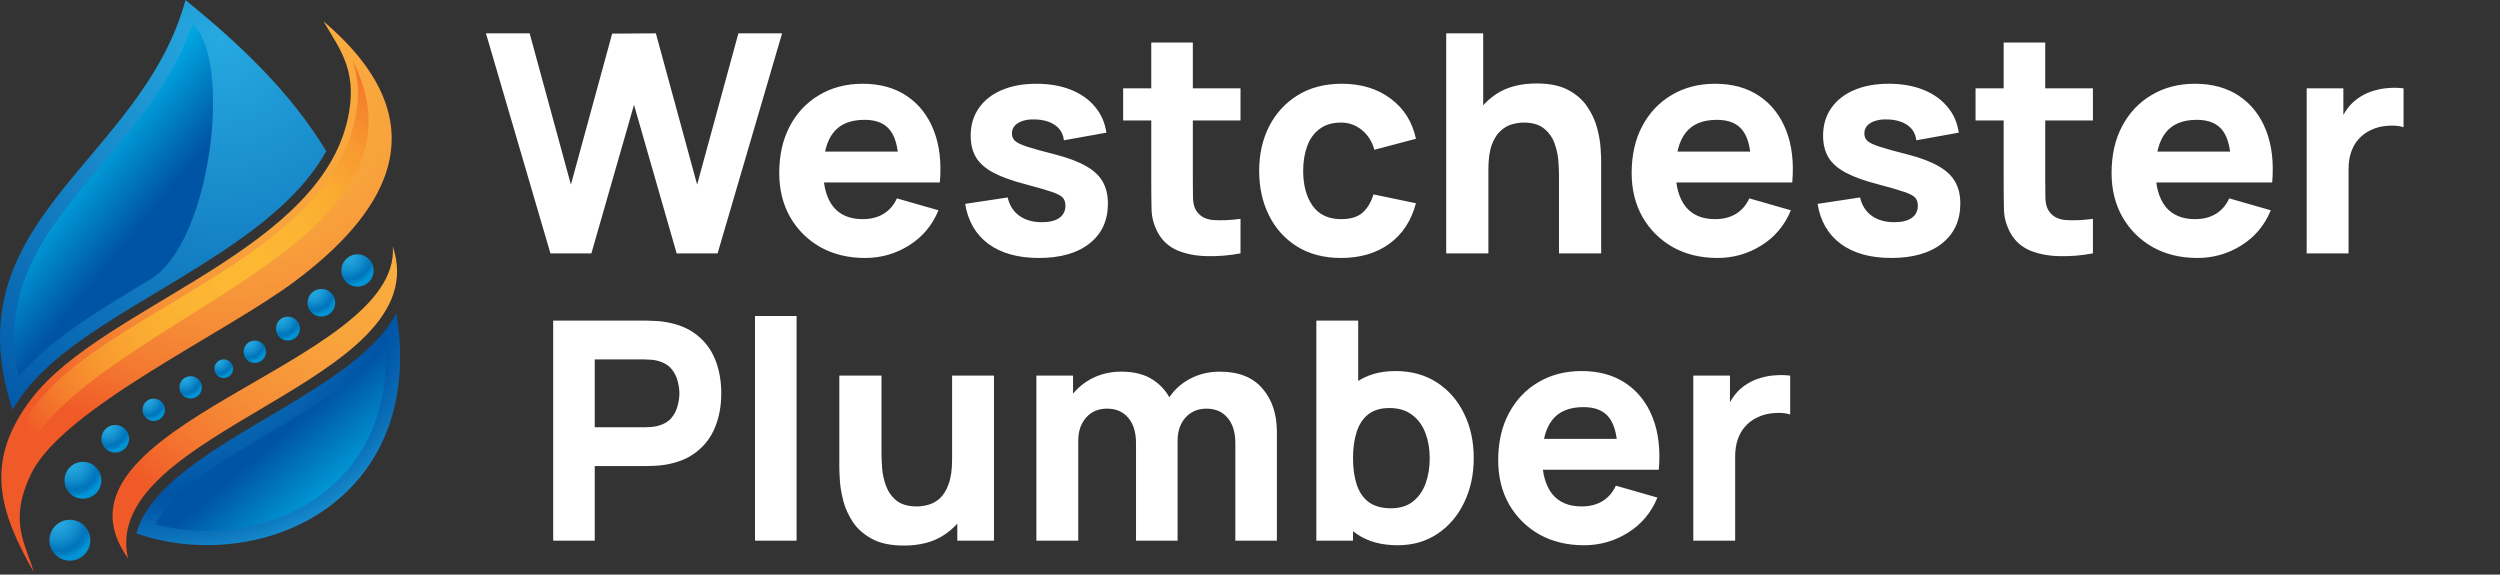 <svg xmlns="http://www.w3.org/2000/svg" width="409" height="94" viewBox="0 0 409 94" fill="none"><rect x="0" y="0" width="409" height="94" fill="#333333" stroke="none"/><path d="M90.05 41.453L79.5 5.453H86.65L93.4 30.203L100.15 5.503L107.3 5.453L114.05 30.203L120.8 5.453H127.95L117.4 41.453H110.7L103.725 17.153L96.75 41.453H90.05ZM141.534 42.203C138.768 42.203 136.326 41.611 134.209 40.428C132.109 39.228 130.459 37.587 129.259 35.503C128.076 33.403 127.484 31.003 127.484 28.303C127.484 25.353 128.068 22.787 129.234 20.603C130.401 18.42 132.009 16.728 134.059 15.528C136.109 14.312 138.468 13.703 141.134 13.703C143.968 13.703 146.376 14.37 148.359 15.703C150.343 17.037 151.809 18.912 152.759 21.328C153.709 23.745 154.043 26.587 153.759 29.853H147.034V27.353C147.034 24.603 146.593 22.628 145.709 21.428C144.843 20.212 143.418 19.603 141.434 19.603C139.118 19.603 137.409 20.311 136.309 21.728C135.226 23.128 134.684 25.203 134.684 27.953C134.684 30.47 135.226 32.42 136.309 33.803C137.409 35.17 139.018 35.853 141.134 35.853C142.468 35.853 143.609 35.562 144.559 34.978C145.509 34.395 146.234 33.553 146.734 32.453L153.534 34.403C152.518 36.87 150.909 38.786 148.709 40.153C146.526 41.52 144.134 42.203 141.534 42.203ZM132.584 29.853V24.803H150.484V29.853H132.584ZM169.954 42.203C166.554 42.203 163.804 41.437 161.704 39.903C159.621 38.353 158.354 36.17 157.904 33.353L164.854 32.303C165.138 33.57 165.763 34.562 166.729 35.278C167.713 35.995 168.954 36.353 170.454 36.353C171.688 36.353 172.638 36.12 173.304 35.653C173.971 35.17 174.304 34.503 174.304 33.653C174.304 33.12 174.171 32.695 173.904 32.378C173.638 32.045 173.038 31.72 172.104 31.403C171.188 31.087 169.754 30.67 167.804 30.153C165.604 29.587 163.846 28.953 162.529 28.253C161.213 27.553 160.263 26.72 159.679 25.753C159.096 24.77 158.804 23.587 158.804 22.203C158.804 20.47 159.246 18.97 160.129 17.703C161.013 16.42 162.254 15.437 163.854 14.753C165.471 14.053 167.371 13.703 169.554 13.703C171.671 13.703 173.546 14.028 175.179 14.678C176.813 15.328 178.129 16.253 179.129 17.453C180.146 18.653 180.771 20.07 181.004 21.703L174.054 22.953C173.938 21.953 173.504 21.162 172.754 20.578C172.004 19.995 170.988 19.653 169.704 19.553C168.454 19.47 167.446 19.637 166.679 20.053C165.929 20.47 165.554 21.07 165.554 21.853C165.554 22.32 165.713 22.712 166.029 23.028C166.363 23.345 167.038 23.67 168.054 24.003C169.088 24.337 170.654 24.77 172.754 25.303C174.804 25.837 176.446 26.462 177.679 27.178C178.929 27.878 179.838 28.728 180.404 29.728C180.971 30.712 181.254 31.903 181.254 33.303C181.254 36.07 180.254 38.245 178.254 39.828C176.254 41.411 173.488 42.203 169.954 42.203ZM202.948 41.453C201.081 41.803 199.248 41.953 197.448 41.903C195.665 41.87 194.065 41.562 192.648 40.978C191.248 40.378 190.181 39.42 189.448 38.103C188.781 36.87 188.431 35.62 188.398 34.353C188.365 33.07 188.348 31.62 188.348 30.003V6.953H195.148V29.603C195.148 30.653 195.156 31.603 195.173 32.453C195.206 33.286 195.381 33.953 195.698 34.453C196.298 35.403 197.256 35.92 198.573 36.003C199.89 36.087 201.348 36.02 202.948 35.803V41.453ZM183.748 19.703V14.453H202.948V19.703H183.748ZM219.4 42.203C216.6 42.203 214.2 41.578 212.2 40.328C210.2 39.078 208.667 37.378 207.6 35.228C206.533 33.078 206 30.653 206 27.953C206 25.22 206.55 22.778 207.65 20.628C208.767 18.478 210.333 16.787 212.35 15.553C214.367 14.32 216.75 13.703 219.5 13.703C222.683 13.703 225.35 14.511 227.5 16.128C229.667 17.728 231.05 19.92 231.65 22.703L224.85 24.503C224.45 23.103 223.75 22.012 222.75 21.228C221.767 20.445 220.65 20.053 219.4 20.053C217.967 20.053 216.792 20.403 215.875 21.103C214.958 21.787 214.283 22.728 213.85 23.928C213.417 25.111 213.2 26.453 213.2 27.953C213.2 30.303 213.717 32.212 214.75 33.678C215.8 35.128 217.35 35.853 219.4 35.853C220.933 35.853 222.1 35.503 222.9 34.803C223.7 34.103 224.3 33.103 224.7 31.803L231.65 33.253C230.883 36.12 229.433 38.328 227.3 39.878C225.167 41.428 222.533 42.203 219.4 42.203ZM255.05 41.453V28.703C255.05 28.087 255.017 27.303 254.95 26.353C254.884 25.387 254.675 24.42 254.325 23.453C253.975 22.486 253.4 21.678 252.6 21.028C251.817 20.378 250.7 20.053 249.25 20.053C248.667 20.053 248.042 20.145 247.375 20.328C246.709 20.512 246.084 20.87 245.5 21.403C244.917 21.92 244.434 22.686 244.05 23.703C243.684 24.72 243.5 26.07 243.5 27.753L239.6 25.903C239.6 23.77 240.034 21.77 240.9 19.903C241.767 18.037 243.067 16.528 244.8 15.378C246.55 14.228 248.75 13.653 251.4 13.653C253.517 13.653 255.242 14.011 256.575 14.728C257.909 15.445 258.942 16.353 259.675 17.453C260.425 18.553 260.959 19.703 261.275 20.903C261.592 22.087 261.784 23.17 261.85 24.153C261.917 25.137 261.95 25.853 261.95 26.303V41.453H255.05ZM236.6 41.453V5.453H242.65V23.953H243.5V41.453H236.6ZM280.988 42.203C278.221 42.203 275.779 41.611 273.663 40.428C271.563 39.228 269.913 37.587 268.713 35.503C267.529 33.403 266.938 31.003 266.938 28.303C266.938 25.353 267.521 22.787 268.688 20.603C269.854 18.42 271.463 16.728 273.513 15.528C275.563 14.312 277.921 13.703 280.588 13.703C283.421 13.703 285.829 14.37 287.813 15.703C289.796 17.037 291.263 18.912 292.213 21.328C293.163 23.745 293.496 26.587 293.213 29.853H286.488V27.353C286.488 24.603 286.046 22.628 285.163 21.428C284.296 20.212 282.871 19.603 280.888 19.603C278.571 19.603 276.863 20.311 275.763 21.728C274.679 23.128 274.138 25.203 274.138 27.953C274.138 30.47 274.679 32.42 275.763 33.803C276.863 35.17 278.471 35.853 280.588 35.853C281.921 35.853 283.063 35.562 284.013 34.978C284.963 34.395 285.688 33.553 286.188 32.453L292.988 34.403C291.971 36.87 290.363 38.786 288.163 40.153C285.979 41.52 283.588 42.203 280.988 42.203ZM272.038 29.853V24.803H289.938V29.853H272.038ZM309.407 42.203C306.007 42.203 303.257 41.437 301.157 39.903C299.074 38.353 297.807 36.17 297.357 33.353L304.307 32.303C304.591 33.57 305.216 34.562 306.182 35.278C307.166 35.995 308.407 36.353 309.907 36.353C311.141 36.353 312.091 36.12 312.757 35.653C313.424 35.17 313.757 34.503 313.757 33.653C313.757 33.12 313.624 32.695 313.357 32.378C313.091 32.045 312.491 31.72 311.557 31.403C310.641 31.087 309.207 30.67 307.257 30.153C305.057 29.587 303.299 28.953 301.982 28.253C300.666 27.553 299.716 26.72 299.132 25.753C298.549 24.77 298.257 23.587 298.257 22.203C298.257 20.47 298.699 18.97 299.582 17.703C300.466 16.42 301.707 15.437 303.307 14.753C304.924 14.053 306.824 13.703 309.007 13.703C311.124 13.703 312.999 14.028 314.632 14.678C316.266 15.328 317.582 16.253 318.582 17.453C319.599 18.653 320.224 20.07 320.457 21.703L313.507 22.953C313.391 21.953 312.957 21.162 312.207 20.578C311.457 19.995 310.441 19.653 309.157 19.553C307.907 19.47 306.899 19.637 306.132 20.053C305.382 20.47 305.007 21.07 305.007 21.853C305.007 22.32 305.166 22.712 305.482 23.028C305.816 23.345 306.491 23.67 307.507 24.003C308.541 24.337 310.107 24.77 312.207 25.303C314.257 25.837 315.899 26.462 317.132 27.178C318.382 27.878 319.291 28.728 319.857 29.728C320.424 30.712 320.707 31.903 320.707 33.303C320.707 36.07 319.707 38.245 317.707 39.828C315.707 41.411 312.941 42.203 309.407 42.203ZM342.401 41.453C340.535 41.803 338.701 41.953 336.901 41.903C335.118 41.87 333.518 41.562 332.101 40.978C330.701 40.378 329.635 39.42 328.901 38.103C328.235 36.87 327.885 35.62 327.851 34.353C327.818 33.07 327.801 31.62 327.801 30.003V6.953H334.601V29.603C334.601 30.653 334.61 31.603 334.626 32.453C334.66 33.286 334.835 33.953 335.151 34.453C335.751 35.403 336.71 35.92 338.026 36.003C339.343 36.087 340.801 36.02 342.401 35.803V41.453ZM323.201 19.703V14.453H342.401V19.703H323.201ZM359.503 42.203C356.736 42.203 354.295 41.611 352.178 40.428C350.078 39.228 348.428 37.587 347.228 35.503C346.045 33.403 345.453 31.003 345.453 28.303C345.453 25.353 346.036 22.787 347.203 20.603C348.37 18.42 349.978 16.728 352.028 15.528C354.078 14.312 356.436 13.703 359.103 13.703C361.936 13.703 364.345 14.37 366.328 15.703C368.311 17.037 369.778 18.912 370.728 21.328C371.678 23.745 372.011 26.587 371.728 29.853H365.003V27.353C365.003 24.603 364.561 22.628 363.678 21.428C362.811 20.212 361.386 19.603 359.403 19.603C357.086 19.603 355.378 20.311 354.278 21.728C353.195 23.128 352.653 25.203 352.653 27.953C352.653 30.47 353.195 32.42 354.278 33.803C355.378 35.17 356.986 35.853 359.103 35.853C360.436 35.853 361.578 35.562 362.528 34.978C363.478 34.395 364.203 33.553 364.703 32.453L371.503 34.403C370.486 36.87 368.878 38.786 366.678 40.153C364.495 41.52 362.103 42.203 359.503 42.203ZM350.553 29.853V24.803H368.453V29.853H350.553ZM377.373 41.453V14.453H383.373V21.053L382.723 20.203C383.073 19.27 383.54 18.42 384.123 17.653C384.706 16.887 385.423 16.253 386.273 15.753C386.923 15.353 387.631 15.045 388.398 14.828C389.165 14.595 389.956 14.453 390.773 14.403C391.59 14.336 392.406 14.353 393.223 14.453V20.803C392.473 20.57 391.598 20.495 390.598 20.578C389.615 20.645 388.723 20.87 387.923 21.253C387.123 21.62 386.448 22.111 385.898 22.728C385.348 23.328 384.931 24.045 384.648 24.878C384.365 25.695 384.223 26.62 384.223 27.653V41.453H377.373Z" fill="white"></path><path d="M90.5 88.453V52.453H105.7C106.05 52.453 106.517 52.47 107.1 52.503C107.7 52.52 108.233 52.57 108.7 52.653C110.85 52.986 112.608 53.695 113.975 54.778C115.358 55.861 116.375 57.228 117.025 58.878C117.675 60.511 118 62.337 118 64.353C118 66.37 117.667 68.203 117 69.853C116.35 71.487 115.333 72.845 113.95 73.928C112.583 75.011 110.833 75.72 108.7 76.053C108.233 76.12 107.7 76.17 107.1 76.203C106.5 76.237 106.033 76.253 105.7 76.253H97.3V88.453H90.5ZM97.3 69.903H105.4C105.75 69.903 106.133 69.886 106.55 69.853C106.967 69.82 107.35 69.753 107.7 69.653C108.617 69.403 109.325 68.987 109.825 68.403C110.325 67.803 110.667 67.145 110.85 66.428C111.05 65.695 111.15 65.003 111.15 64.353C111.15 63.703 111.05 63.02 110.85 62.303C110.667 61.57 110.325 60.911 109.825 60.328C109.325 59.728 108.617 59.303 107.7 59.053C107.35 58.953 106.967 58.886 106.55 58.853C106.133 58.82 105.75 58.803 105.4 58.803H97.3V69.903ZM123.52 88.453V51.703H130.32V88.453H123.52ZM147.864 89.253C145.748 89.253 144.023 88.895 142.689 88.178C141.356 87.462 140.314 86.553 139.564 85.453C138.831 84.353 138.306 83.212 137.989 82.028C137.673 80.828 137.481 79.737 137.414 78.753C137.348 77.77 137.314 77.053 137.314 76.603V61.453H144.214V74.203C144.214 74.82 144.248 75.612 144.314 76.578C144.381 77.528 144.589 78.487 144.939 79.453C145.289 80.42 145.856 81.228 146.639 81.878C147.439 82.528 148.564 82.853 150.014 82.853C150.598 82.853 151.223 82.761 151.889 82.578C152.556 82.395 153.181 82.045 153.764 81.528C154.348 80.995 154.823 80.22 155.189 79.203C155.573 78.17 155.764 76.82 155.764 75.153L159.664 77.003C159.664 79.136 159.231 81.136 158.364 83.003C157.498 84.87 156.189 86.378 154.439 87.528C152.706 88.678 150.514 89.253 147.864 89.253ZM156.614 88.453V79.503H155.764V61.453H162.614V88.453H156.614ZM202.102 88.453V72.503C202.102 70.72 201.677 69.337 200.827 68.353C199.993 67.353 198.835 66.853 197.352 66.853C196.402 66.853 195.577 67.078 194.877 67.528C194.177 67.962 193.627 68.578 193.227 69.378C192.843 70.162 192.652 71.07 192.652 72.103L189.802 70.203C189.802 68.353 190.235 66.72 191.102 65.303C191.985 63.886 193.16 62.786 194.627 62.003C196.11 61.203 197.752 60.803 199.552 60.803C202.635 60.803 204.96 61.72 206.527 63.553C208.11 65.37 208.902 67.753 208.902 70.703V88.453H202.102ZM169.552 88.453V61.453H175.552V70.403H176.402V88.453H169.552ZM185.852 88.453V72.503C185.852 70.72 185.427 69.337 184.577 68.353C183.743 67.353 182.585 66.853 181.102 66.853C179.685 66.853 178.543 67.345 177.677 68.328C176.827 69.295 176.402 70.553 176.402 72.103L173.552 70.103C173.552 68.337 173.993 66.753 174.877 65.353C175.76 63.953 176.943 62.845 178.427 62.028C179.927 61.212 181.602 60.803 183.452 60.803C185.568 60.803 187.302 61.253 188.652 62.153C190.018 63.053 191.027 64.253 191.677 65.753C192.327 67.253 192.652 68.903 192.652 70.703V88.453H185.852ZM228.652 89.203C225.969 89.203 223.727 88.578 221.927 87.328C220.127 86.078 218.769 84.378 217.852 82.228C216.952 80.078 216.502 77.653 216.502 74.953C216.502 72.253 216.952 69.828 217.852 67.678C218.752 65.528 220.077 63.828 221.827 62.578C223.577 61.328 225.736 60.703 228.302 60.703C230.886 60.703 233.136 61.32 235.052 62.553C236.969 63.786 238.452 65.478 239.502 67.628C240.569 69.761 241.102 72.203 241.102 74.953C241.102 77.653 240.577 80.078 239.527 82.228C238.494 84.378 237.044 86.078 235.177 87.328C233.311 88.578 231.136 89.203 228.652 89.203ZM215.352 88.453V52.453H222.202V69.953H221.352V88.453H215.352ZM227.552 83.153C229.019 83.153 230.219 82.787 231.152 82.053C232.086 81.32 232.777 80.337 233.227 79.103C233.677 77.853 233.902 76.47 233.902 74.953C233.902 73.453 233.669 72.087 233.202 70.853C232.736 69.603 232.011 68.612 231.027 67.878C230.061 67.128 228.819 66.753 227.302 66.753C225.886 66.753 224.736 67.095 223.852 67.778C222.986 68.462 222.352 69.42 221.952 70.653C221.552 71.886 221.352 73.32 221.352 74.953C221.352 76.587 221.552 78.02 221.952 79.253C222.352 80.487 223.002 81.445 223.902 82.128C224.819 82.811 226.036 83.153 227.552 83.153ZM259.154 89.203C256.387 89.203 253.945 88.612 251.829 87.428C249.729 86.228 248.079 84.587 246.879 82.503C245.695 80.403 245.104 78.003 245.104 75.303C245.104 72.353 245.687 69.787 246.854 67.603C248.02 65.42 249.629 63.728 251.679 62.528C253.729 61.312 256.087 60.703 258.754 60.703C261.587 60.703 263.995 61.37 265.979 62.703C267.962 64.037 269.429 65.912 270.379 68.328C271.329 70.745 271.662 73.587 271.379 76.853H264.654V74.353C264.654 71.603 264.212 69.628 263.329 68.428C262.462 67.212 261.037 66.603 259.054 66.603C256.737 66.603 255.029 67.311 253.929 68.728C252.845 70.128 252.304 72.203 252.304 74.953C252.304 77.47 252.845 79.42 253.929 80.803C255.029 82.17 256.637 82.853 258.754 82.853C260.087 82.853 261.229 82.561 262.179 81.978C263.129 81.395 263.854 80.553 264.354 79.453L271.154 81.403C270.137 83.87 268.529 85.787 266.329 87.153C264.145 88.52 261.754 89.203 259.154 89.203ZM250.204 76.853V71.803H268.104V76.853H250.204ZM277.023 88.453V61.453H283.023V68.053L282.373 67.203C282.723 66.27 283.19 65.42 283.773 64.653C284.357 63.886 285.073 63.253 285.923 62.753C286.573 62.353 287.282 62.045 288.048 61.828C288.815 61.595 289.607 61.453 290.423 61.403C291.24 61.337 292.057 61.353 292.873 61.453V67.803C292.123 67.57 291.248 67.495 290.248 67.578C289.265 67.645 288.373 67.87 287.573 68.253C286.773 68.62 286.098 69.112 285.548 69.728C284.998 70.328 284.582 71.045 284.298 71.878C284.015 72.695 283.873 73.62 283.873 74.653V88.453H277.023Z" fill="white"></path><path fill-rule="evenodd" clip-rule="evenodd" d="M64.844 51.201C65.249 53.613 65.462 56.006 65.462 58.359C65.462 84.036 40.813 93.678 22.307 87.271C26.111 73.115 57.802 65.045 64.844 51.201Z" fill="url(#paint0_radial_1554_555)"></path><path fill-rule="evenodd" clip-rule="evenodd" d="M33.879 86.857C30.97 86.857 28.128 86.495 25.394 85.776C28.374 80.124 36.808 75.121 44.994 70.267C51.685 66.297 58.545 62.23 63.119 57.453C63.126 57.756 63.13 58.059 63.13 58.359C63.13 77.939 47.967 86.857 33.879 86.857Z" fill="url(#paint1_linear_1554_555)"></path><path fill-rule="evenodd" clip-rule="evenodd" d="M30.346 0C39.059 7.087 47.457 14.946 53.375 24.726C43.865 41.964 14.632 50.374 4.231 63.86C3.392 64.94 2.672 66.002 2.055 67.042C-8.245 35.859 23.151 26.527 30.346 0Z" fill="url(#paint2_radial_1554_555)"></path><path fill-rule="evenodd" clip-rule="evenodd" d="M3.013 61.652C-0.05 46.748 7.676 37.576 16.5 27.1C22.272 20.247 28.219 13.187 31.527 3.998C37.952 9.402 34.789 39.594 24.537 45.749C16.018 50.864 7.954 55.705 3.013 61.652Z" fill="url(#paint3_linear_1554_555)"></path><path fill-rule="evenodd" clip-rule="evenodd" d="M5.533 93.624C4.176 88.889 1.343 85.345 5.077 77.547C10.196 66.836 36.88 54.551 48.334 45.952C61.76 35.872 73.528 20.975 52.916 3.487C55.609 8.042 58.28 11.355 57.117 18.292C53.323 41.007 17.088 49.776 5.241 65.122C-2.775 75.505 -0.072 83.713 5.533 93.624Z" fill="url(#paint4_radial_1554_555)"></path><path fill-rule="evenodd" clip-rule="evenodd" d="M2.137 83.18C0.519 77.333 1.39 72.018 6.161 65.836C10.628 60.051 18.747 55.176 27.345 50.017C41.361 41.606 55.856 32.908 58.266 18.483C58.861 14.922 58.492 12.215 57.654 9.87C75.189 44.248 0.013 54.535 2.137 83.18Z" fill="url(#paint5_radial_1554_555)"></path><path fill-rule="evenodd" clip-rule="evenodd" d="M20.943 91.352C16.157 70.37 71.788 62.651 64.26 40.316C65.706 59.758 5.513 69.627 20.943 91.352Z" fill="url(#paint6_radial_1554_555)"></path><path fill-rule="evenodd" clip-rule="evenodd" d="M14.778 88.379C14.778 90.229 13.28 91.73 11.43 91.73C9.58 91.73 8.081 90.229 8.081 88.379C8.081 86.531 9.58 85.032 11.43 85.032C13.281 85.032 14.778 86.53 14.778 88.379Z" fill="url(#paint7_radial_1554_555)"></path><path fill-rule="evenodd" clip-rule="evenodd" d="M16.589 78.577C16.589 80.245 15.238 81.596 13.57 81.596C11.902 81.596 10.549 80.246 10.549 78.577C10.549 76.91 11.902 75.557 13.57 75.557C15.237 75.558 16.589 76.91 16.589 78.577Z" fill="url(#paint8_radial_1554_555)"></path><path fill-rule="evenodd" clip-rule="evenodd" d="M61.136 44.248C61.136 45.706 59.952 46.89 58.492 46.89C57.032 46.89 55.849 45.706 55.849 44.248C55.849 42.788 57.032 41.605 58.492 41.605C59.952 41.605 61.136 42.789 61.136 44.248Z" fill="url(#paint9_radial_1554_555)"></path><path fill-rule="evenodd" clip-rule="evenodd" d="M21.121 71.782C21.121 73.033 20.107 74.046 18.857 74.046C17.604 74.046 16.59 73.033 16.59 71.782C16.59 70.532 17.603 69.518 18.857 69.518C20.107 69.518 21.121 70.532 21.121 71.782Z" fill="url(#paint10_radial_1554_555)"></path><path fill-rule="evenodd" clip-rule="evenodd" d="M54.843 49.533C54.843 50.784 53.828 51.798 52.578 51.798C51.326 51.798 50.312 50.784 50.312 49.533C50.312 48.282 51.326 47.267 52.578 47.267C53.828 47.267 54.843 48.282 54.843 49.533Z" fill="url(#paint11_radial_1554_555)"></path><path d="M25.147 68.876C26.16 68.876 26.981 68.055 26.981 67.042C26.981 66.029 26.16 65.208 25.147 65.208C24.134 65.208 23.312 66.029 23.312 67.042C23.312 68.055 24.134 68.876 25.147 68.876Z" fill="url(#paint12_radial_1554_555)"></path><path fill-rule="evenodd" clip-rule="evenodd" d="M33.019 63.376C33.019 64.387 32.2 65.208 31.186 65.208C30.173 65.208 29.352 64.388 29.352 63.376C29.352 62.362 30.172 61.542 31.186 61.542C32.199 61.542 33.019 62.362 33.019 63.376Z" fill="url(#paint13_radial_1554_555)"></path><path fill-rule="evenodd" clip-rule="evenodd" d="M43.522 57.551C43.522 58.564 42.7 59.384 41.688 59.384C40.674 59.384 39.852 58.564 39.852 57.551C39.852 56.539 40.673 55.716 41.688 55.716C42.699 55.716 43.522 56.539 43.522 57.551Z" fill="url(#paint14_radial_1554_555)"></path><path fill-rule="evenodd" clip-rule="evenodd" d="M49.056 53.759C49.056 54.84 48.181 55.717 47.098 55.717C46.015 55.717 45.137 54.84 45.137 53.759C45.137 52.677 46.015 51.799 47.098 51.799C48.181 51.798 49.056 52.677 49.056 53.759Z" fill="url(#paint15_radial_1554_555)"></path><path fill-rule="evenodd" clip-rule="evenodd" d="M38.126 60.319C38.126 61.162 37.442 61.848 36.599 61.848C35.754 61.848 35.07 61.162 35.07 60.319C35.07 59.475 35.754 58.792 36.599 58.792C37.442 58.792 38.126 59.476 38.126 60.319Z" fill="url(#paint16_radial_1554_555)"></path><defs><radialGradient id="paint0_radial_1554_555" cx="0" cy="0" r="1" gradientUnits="userSpaceOnUse" gradientTransform="translate(26.044 41.914) scale(51.787 51.787)"><stop stop-color="#26A9E0"></stop><stop offset="0.753" stop-color="#0054A5"></stop><stop offset="0.804" stop-color="#035BAA"></stop><stop offset="0.877" stop-color="#0A6EB7"></stop><stop offset="0.962" stop-color="#168CCD"></stop><stop offset="1" stop-color="#1C9CD8"></stop></radialGradient><linearGradient id="paint1_linear_1554_555" x1="55.165" y1="84.241" x2="44.795" y2="72.237" gradientUnits="userSpaceOnUse"><stop stop-color="#00ADE5"></stop><stop offset="1" stop-color="#0054A5"></stop></linearGradient><radialGradient id="paint2_radial_1554_555" cx="0" cy="0" r="1" gradientUnits="userSpaceOnUse" gradientTransform="translate(36.047 6.176) scale(73.955 73.955)"><stop stop-color="#26A9E0"></stop><stop offset="1" stop-color="#0054A5"></stop></radialGradient><linearGradient id="paint3_linear_1554_555" x1="11.26" y1="27.876" x2="22.717" y2="37.311" gradientUnits="userSpaceOnUse"><stop stop-color="#00ADE5"></stop><stop offset="1" stop-color="#0054A5"></stop></linearGradient><radialGradient id="paint4_radial_1554_555" cx="0" cy="0" r="1" gradientUnits="userSpaceOnUse" gradientTransform="translate(38.183 10.255) scale(62.949 62.949)"><stop stop-color="#FAAF40"></stop><stop offset="0.258" stop-color="#FAAC3F"></stop><stop offset="0.463" stop-color="#F8A23C"></stop><stop offset="0.65" stop-color="#F69138"></stop><stop offset="0.826" stop-color="#F47A31"></stop><stop offset="0.993" stop-color="#F05B28"></stop><stop offset="1" stop-color="#F05A28"></stop></radialGradient><radialGradient id="paint5_radial_1554_555" cx="0" cy="0" r="1" gradientUnits="userSpaceOnUse" gradientTransform="translate(39.834 44.633) scale(43.528 43.528)"><stop stop-color="#FCB833"></stop><stop offset="0.248" stop-color="#FCB533"></stop><stop offset="0.445" stop-color="#FAAB31"></stop><stop offset="0.624" stop-color="#F89A30"></stop><stop offset="0.793" stop-color="#F5822D"></stop><stop offset="0.954" stop-color="#F16429"></stop><stop offset="1" stop-color="#F05A28"></stop></radialGradient><radialGradient id="paint6_radial_1554_555" cx="0" cy="0" r="1" gradientUnits="userSpaceOnUse" gradientTransform="translate(64.988 28.123) scale(65.724 65.724)"><stop stop-color="#FAAF40"></stop><stop offset="0.258" stop-color="#FAAC3F"></stop><stop offset="0.463" stop-color="#F8A23C"></stop><stop offset="0.65" stop-color="#F69138"></stop><stop offset="0.826" stop-color="#F47A31"></stop><stop offset="0.993" stop-color="#F05B28"></stop><stop offset="1" stop-color="#F05A28"></stop></radialGradient><radialGradient id="paint7_radial_1554_555" cx="0" cy="0" r="1" gradientUnits="userSpaceOnUse" gradientTransform="translate(9.426 85.349) scale(6.073 6.073)"><stop stop-color="#26A9E0"></stop><stop offset="0.199" stop-color="#22A3DC"></stop><stop offset="0.468" stop-color="#1592D0"></stop><stop offset="0.775" stop-color="#0176BC"></stop><stop offset="0.79" stop-color="#0074BB"></stop><stop offset="0.865" stop-color="#007BC0"></stop><stop offset="0.97" stop-color="#008DCF"></stop><stop offset="1" stop-color="#0094D4"></stop></radialGradient><radialGradient id="paint8_radial_1554_555" cx="0" cy="0" r="1" gradientUnits="userSpaceOnUse" gradientTransform="translate(11.762 75.844) scale(5.475 5.475)"><stop stop-color="#26A9E0"></stop><stop offset="0.199" stop-color="#22A3DC"></stop><stop offset="0.468" stop-color="#1592D0"></stop><stop offset="0.775" stop-color="#0176BC"></stop><stop offset="0.79" stop-color="#0074BB"></stop><stop offset="0.865" stop-color="#007BC0"></stop><stop offset="0.97" stop-color="#008DCF"></stop><stop offset="1" stop-color="#0094D4"></stop></radialGradient><radialGradient id="paint9_radial_1554_555" cx="0" cy="0" r="1" gradientUnits="userSpaceOnUse" gradientTransform="translate(56.91 41.856) scale(4.792 4.792)"><stop stop-color="#26A9E0"></stop><stop offset="0.199" stop-color="#22A3DC"></stop><stop offset="0.468" stop-color="#1592D0"></stop><stop offset="0.775" stop-color="#0176BC"></stop><stop offset="0.79" stop-color="#0074BB"></stop><stop offset="0.865" stop-color="#007BC0"></stop><stop offset="0.97" stop-color="#008DCF"></stop><stop offset="1" stop-color="#0094D4"></stop></radialGradient><radialGradient id="paint10_radial_1554_555" cx="0" cy="0" r="1" gradientUnits="userSpaceOnUse" gradientTransform="translate(17.499 69.732) scale(4.107 4.107)"><stop stop-color="#26A9E0"></stop><stop offset="0.199" stop-color="#22A3DC"></stop><stop offset="0.468" stop-color="#1592D0"></stop><stop offset="0.775" stop-color="#0176BC"></stop><stop offset="0.79" stop-color="#0074BB"></stop><stop offset="0.865" stop-color="#007BC0"></stop><stop offset="0.97" stop-color="#008DCF"></stop><stop offset="1" stop-color="#0094D4"></stop></radialGradient><radialGradient id="paint11_radial_1554_555" cx="0" cy="0" r="1" gradientUnits="userSpaceOnUse" gradientTransform="translate(51.221 47.482) scale(4.109 4.109)"><stop stop-color="#26A9E0"></stop><stop offset="0.199" stop-color="#22A3DC"></stop><stop offset="0.468" stop-color="#1592D0"></stop><stop offset="0.775" stop-color="#0176BC"></stop><stop offset="0.79" stop-color="#0074BB"></stop><stop offset="0.865" stop-color="#007BC0"></stop><stop offset="0.97" stop-color="#008DCF"></stop><stop offset="1" stop-color="#0094D4"></stop></radialGradient><radialGradient id="paint12_radial_1554_555" cx="0" cy="0" r="1" gradientUnits="userSpaceOnUse" gradientTransform="translate(24.049 65.382) scale(3.326)"><stop stop-color="#26A9E0"></stop><stop offset="0.199" stop-color="#22A3DC"></stop><stop offset="0.468" stop-color="#1592D0"></stop><stop offset="0.775" stop-color="#0176BC"></stop><stop offset="0.79" stop-color="#0074BB"></stop><stop offset="0.865" stop-color="#007BC0"></stop><stop offset="0.97" stop-color="#008DCF"></stop><stop offset="1" stop-color="#0094D4"></stop></radialGradient><radialGradient id="paint13_radial_1554_555" cx="0" cy="0" r="1" gradientUnits="userSpaceOnUse" gradientTransform="translate(30.088 61.716) scale(3.324 3.324)"><stop stop-color="#26A9E0"></stop><stop offset="0.199" stop-color="#22A3DC"></stop><stop offset="0.468" stop-color="#1592D0"></stop><stop offset="0.775" stop-color="#0176BC"></stop><stop offset="0.79" stop-color="#0074BB"></stop><stop offset="0.865" stop-color="#007BC0"></stop><stop offset="0.97" stop-color="#008DCF"></stop><stop offset="1" stop-color="#0094D4"></stop></radialGradient><radialGradient id="paint14_radial_1554_555" cx="0" cy="0" r="1" gradientUnits="userSpaceOnUse" gradientTransform="translate(40.589 55.89) scale(3.326 3.326)"><stop stop-color="#26A9E0"></stop><stop offset="0.199" stop-color="#22A3DC"></stop><stop offset="0.468" stop-color="#1592D0"></stop><stop offset="0.775" stop-color="#0176BC"></stop><stop offset="0.79" stop-color="#0074BB"></stop><stop offset="0.865" stop-color="#007BC0"></stop><stop offset="0.97" stop-color="#008DCF"></stop><stop offset="1" stop-color="#0094D4"></stop></radialGradient><radialGradient id="paint15_radial_1554_555" cx="0" cy="0" r="1" gradientUnits="userSpaceOnUse" gradientTransform="translate(45.924 51.985) scale(3.553 3.553)"><stop stop-color="#26A9E0"></stop><stop offset="0.199" stop-color="#22A3DC"></stop><stop offset="0.468" stop-color="#1592D0"></stop><stop offset="0.775" stop-color="#0176BC"></stop><stop offset="0.79" stop-color="#0074BB"></stop><stop offset="0.865" stop-color="#007BC0"></stop><stop offset="0.97" stop-color="#008DCF"></stop><stop offset="1" stop-color="#0094D4"></stop></radialGradient><radialGradient id="paint16_radial_1554_555" cx="0" cy="0" r="1" gradientUnits="userSpaceOnUse" gradientTransform="translate(35.684 58.937) scale(2.771 2.771)"><stop stop-color="#26A9E0"></stop><stop offset="0.199" stop-color="#22A3DC"></stop><stop offset="0.468" stop-color="#1592D0"></stop><stop offset="0.775" stop-color="#0176BC"></stop><stop offset="0.79" stop-color="#0074BB"></stop><stop offset="0.865" stop-color="#007BC0"></stop><stop offset="0.97" stop-color="#008DCF"></stop><stop offset="1" stop-color="#0094D4"></stop></radialGradient></defs></svg>